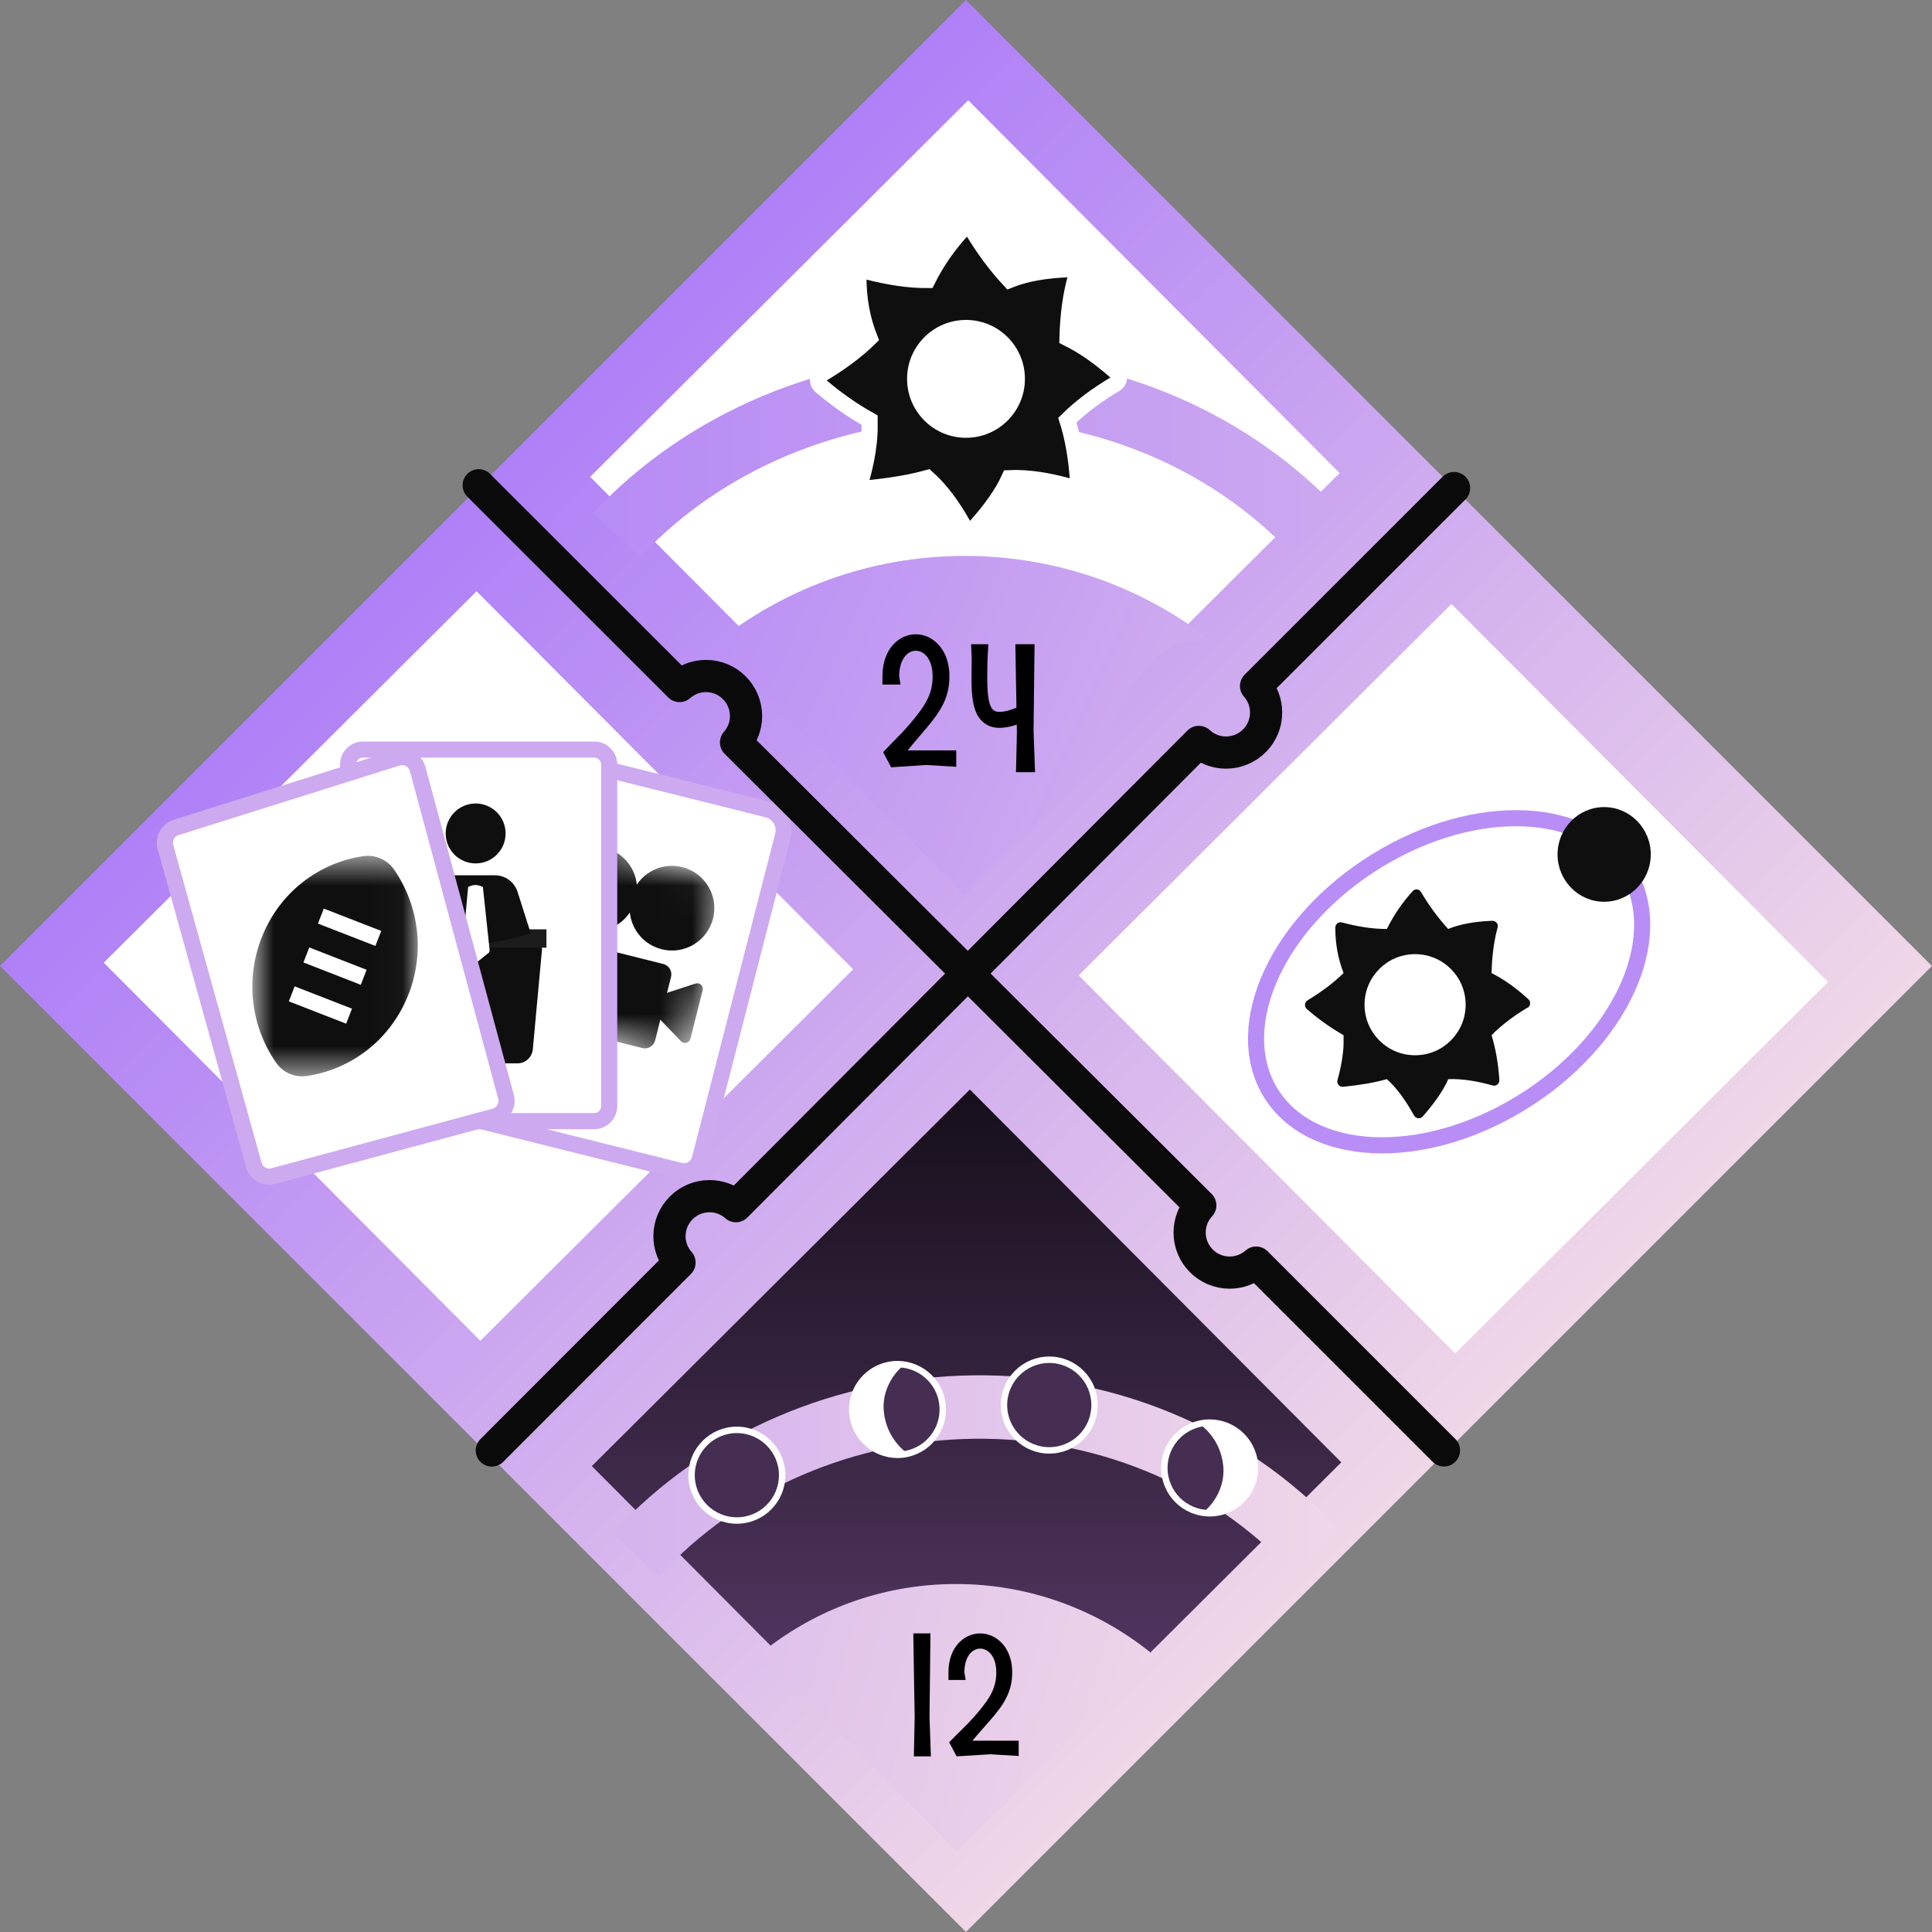 <svg width="60" height="60" viewBox="0 0 60 60" fill="none" xmlns="http://www.w3.org/2000/svg">
<rect x="0" y="0" width="60" height="60" fill="#808080" stroke="none"/>
<g clip-path="url(#clip0_3213_3223)">
<path d="M29.999 0.001L-0 30L29.999 59.999L59.998 30L29.999 0.001Z" fill="url(#paint0_linear_3213_3223)"/>
<path d="M26.495 30.103L20.529 36.048L14.917 41.638L3.223 29.897L14.8 18.363L19.462 23.041L26.495 30.103Z" fill="white"/>
<path d="M16.416 23.806L13.864 34.031C13.798 34.299 13.961 34.57 14.229 34.639L21.126 36.36C21.394 36.425 21.665 36.263 21.734 35.994L24.317 25.95C24.408 25.593 24.191 25.23 23.834 25.139L17.021 23.438C16.753 23.372 16.481 23.535 16.413 23.803L16.416 23.806Z" fill="white" stroke="#CDA9F0" stroke-width="0.5" stroke-miterlimit="10"/>
<mask id="mask0_3213_3223" style="mask-type:luminance" maskUnits="userSpaceOnUse" x="16" y="26" width="7" height="7">
<path d="M17.513 26.009L16.115 31.588L21.284 32.884L22.683 27.305L17.513 26.009Z" fill="white"/>
</mask>
<g mask="url(#mask0_3213_3223)">
<path d="M20.598 29.937L17.623 29.192C17.446 29.149 17.269 29.255 17.227 29.432L16.733 31.404C16.69 31.581 16.796 31.758 16.972 31.804L19.947 32.549C20.124 32.592 20.301 32.486 20.346 32.309L20.84 30.337C20.883 30.16 20.777 29.983 20.6 29.937H20.598Z" fill="#0F0F0F"/>
<path d="M20.132 31.279L21.151 32.338C21.245 32.435 21.408 32.389 21.442 32.261L21.822 30.751C21.854 30.619 21.731 30.505 21.602 30.545L20.206 30.999C20.084 31.039 20.047 31.187 20.135 31.282L20.132 31.279Z" fill="#0F0F0F"/>
<path d="M18.148 28.881C18.854 29.058 19.567 28.63 19.744 27.925C19.921 27.22 19.493 26.506 18.788 26.329C18.083 26.152 17.369 26.58 17.192 27.285C17.015 27.99 17.443 28.704 18.148 28.881Z" fill="#0F0F0F"/>
<path d="M20.549 29.48C21.254 29.657 21.968 29.229 22.145 28.524C22.322 27.819 21.894 27.106 21.189 26.929C20.483 26.752 19.77 27.18 19.593 27.885C19.416 28.59 19.844 29.303 20.549 29.48Z" fill="#0F0F0F"/>
</g>
<path d="M11.275 34.818H18.454C18.711 34.818 18.919 34.61 18.919 34.353V23.743C18.919 23.486 18.711 23.278 18.454 23.278H11.275C11.018 23.278 10.81 23.486 10.81 23.743V34.353C10.81 34.61 11.018 34.818 11.275 34.818Z" fill="white" stroke="#CDA9F0" stroke-width="0.5" stroke-miterlimit="10"/>
<path d="M16.07 33.023H13.476C13.227 33.023 13.022 32.834 12.999 32.589L12.716 29.512C12.691 29.232 12.911 28.989 13.193 28.989H16.353C16.636 28.989 16.855 29.232 16.83 29.512L16.547 32.589C16.524 32.834 16.319 33.023 16.07 33.023Z" fill="#0F0F0F"/>
<path d="M16.97 28.861H12.403V29.432H16.97V28.861Z" fill="#1D1C1C"/>
<path d="M13.036 28.987L13.461 27.691C13.561 27.388 13.844 27.183 14.164 27.183H15.368C15.691 27.183 15.976 27.391 16.073 27.697L16.481 28.978C16.481 28.978 14.075 29.82 13.036 28.984V28.987Z" fill="#0F0F0F"/>
<path d="M14.772 26.814C15.285 26.814 15.702 26.398 15.702 25.884C15.702 25.37 15.285 24.953 14.772 24.953C14.258 24.953 13.841 25.37 13.841 25.884C13.841 26.398 14.258 26.814 14.772 26.814Z" fill="#0F0F0F"/>
<path d="M15.168 29.598L14.832 29.866C14.792 29.897 14.738 29.894 14.7 29.866L14.392 29.6C14.366 29.578 14.355 29.546 14.358 29.512L14.538 27.548C14.689 27.462 14.843 27.465 14.997 27.548L15.206 29.509C15.206 29.543 15.194 29.578 15.168 29.6V29.598Z" fill="white"/>
<path d="M8.495 36.522L15.36 34.673C15.628 34.601 15.785 34.327 15.714 34.059L12.971 23.883C12.899 23.615 12.625 23.458 12.357 23.529L5.492 25.69C5.224 25.761 5.067 26.035 5.138 26.303L7.881 36.171C7.953 36.44 8.227 36.597 8.495 36.525V36.522Z" fill="white" stroke="#CDA9F0" stroke-width="0.5" stroke-miterlimit="10"/>
<mask id="mask1_3213_3223" style="mask-type:luminance" maskUnits="userSpaceOnUse" x="7" y="26" width="6" height="8">
<path d="M12.973 26.578H7.835V33.428H12.973V26.578Z" fill="white"/>
</mask>
<g mask="url(#mask1_3213_3223)">
<path d="M12.708 30.825C12.168 32.263 10.924 33.214 9.525 33.417C9.157 33.471 8.786 33.311 8.572 33C7.827 31.924 7.607 30.502 8.103 29.178C8.64 27.742 9.887 26.791 11.283 26.589C11.652 26.535 12.023 26.694 12.237 27.003C12.982 28.079 13.204 29.503 12.708 30.828V30.825Z" fill="#0F0F0F"/>
<path d="M9.514 29.657L11.295 30.351" stroke="white" stroke-width="0.5" stroke-linejoin="round"/>
<path d="M9.965 28.45L11.749 29.144" stroke="white" stroke-width="0.5" stroke-linejoin="round"/>
<path d="M9.06 30.865L10.841 31.558" stroke="white" stroke-width="0.5" stroke-linejoin="round"/>
</g>
<path d="M41.603 14.692L36.471 19.804L35.341 19.998L35.01 21.26L29.863 26.386L23.917 20.421L18.328 14.809L30.069 3.114L41.603 14.692Z" fill="white"/>
<path d="M19.15 16.613C24.739 10.656 35.015 10.353 40.85 16.516" stroke="url(#paint1_linear_3213_3223)" stroke-width="2" stroke-miterlimit="10"/>
<path d="M37.773 20.027C37.773 20.027 36.768 19.559 35.769 20.558C34.77 21.557 33.868 23.914 33.868 23.914L29.963 27.802L22.19 19.998C24.32 18.288 27.023 17.264 29.966 17.264C32.909 17.264 35.638 18.297 37.773 20.024V20.027Z" fill="url(#paint2_linear_3213_3223)"/>
<path fill-rule="evenodd" clip-rule="evenodd" d="M32.144 23.98L32.098 22.698L32.129 20.007H31.533L31.567 21.979C31.224 22.116 30.982 22.145 30.865 22.062C30.639 21.908 30.654 21.228 30.665 20.575C30.671 20.392 30.694 20.007 30.694 20.007H30.157C30.157 20.007 30.18 20.386 30.177 20.563C30.16 21.46 30.145 22.168 30.591 22.473C30.716 22.561 30.868 22.604 31.045 22.604C31.199 22.604 31.376 22.573 31.576 22.504L31.581 22.721L31.553 23.98H32.144ZM28.19 23.304C28.324 23.135 28.453 22.984 28.573 22.844C29.104 22.227 29.486 21.779 29.486 21.006C29.486 20.149 28.952 19.698 28.439 19.698C27.925 19.698 27.405 20.147 27.405 21.006V21.26H27.965L27.925 21.006C27.925 20.461 28.193 20.209 28.439 20.209C28.564 20.209 28.687 20.269 28.778 20.381C28.864 20.483 28.964 20.675 28.964 21.009C28.964 21.594 28.698 21.965 28.207 22.541C28.085 22.681 27.942 22.83 27.788 22.984C27.671 23.104 27.548 23.227 27.428 23.358L27.674 23.829L28.77 23.757L29.697 23.814V23.304H28.19Z" fill="black"/>
<path d="M34.641 11.923C34.079 12.254 33.577 12.625 33.148 13.048C33.325 13.607 33.428 14.224 33.474 14.88C33.485 15.029 33.343 15.146 33.197 15.106C32.557 14.929 31.935 14.823 31.347 14.849C31.128 15.337 30.751 15.851 30.285 16.373C30.186 16.484 30.003 16.467 29.929 16.336C29.592 15.731 29.221 15.22 28.801 14.846C28.262 14.994 27.648 15.094 26.983 15.16C26.832 15.174 26.709 15.029 26.752 14.883C26.86 14.501 26.937 14.127 26.977 13.77C26.994 13.633 27.003 13.502 27.006 13.37C27.009 13.262 27.006 13.153 27.006 13.048C26.46 12.742 25.955 12.383 25.479 11.977C25.364 11.88 25.384 11.697 25.513 11.62C26.084 11.278 26.592 10.91 27.006 10.502C26.772 9.908 26.663 9.291 26.66 8.652C26.66 8.503 26.797 8.395 26.937 8.432C27.588 8.6 28.216 8.7 28.804 8.697C29.089 8.127 29.449 7.613 29.874 7.15C29.974 7.042 30.148 7.065 30.226 7.19C30.542 7.713 30.908 8.218 31.35 8.695C31.861 8.489 32.483 8.389 33.18 8.361C33.328 8.355 33.442 8.495 33.402 8.638C33.248 9.191 33.168 9.814 33.151 10.499C33.674 10.758 34.184 11.124 34.678 11.563C34.792 11.663 34.773 11.843 34.644 11.92L34.641 11.923Z" fill="#0F0F0F"/>
<path d="M34.641 11.923C34.079 12.254 33.577 12.625 33.148 13.048C33.325 13.607 33.428 14.224 33.474 14.88C33.485 15.029 33.343 15.146 33.197 15.106C32.557 14.929 31.935 14.823 31.347 14.849C31.128 15.337 30.751 15.851 30.285 16.373C30.186 16.484 30.003 16.467 29.929 16.336C29.592 15.731 29.221 15.22 28.801 14.846C28.262 14.994 27.648 15.094 26.983 15.16C26.832 15.174 26.709 15.029 26.752 14.883C26.86 14.501 26.937 14.127 26.977 13.77C26.994 13.633 27.003 13.502 27.006 13.37C27.009 13.262 27.006 13.153 27.006 13.048C26.46 12.742 25.955 12.383 25.479 11.977C25.364 11.88 25.384 11.697 25.513 11.62C26.084 11.278 26.592 10.91 27.006 10.502C26.772 9.908 26.663 9.291 26.66 8.652C26.66 8.503 26.797 8.395 26.937 8.432C27.588 8.6 28.216 8.7 28.804 8.697C29.089 8.127 29.449 7.613 29.874 7.15C29.974 7.042 30.148 7.065 30.226 7.19C30.542 7.713 30.908 8.218 31.35 8.695C31.861 8.489 32.483 8.389 33.18 8.361C33.328 8.355 33.442 8.495 33.402 8.638C33.248 9.191 33.168 9.814 33.151 10.499C33.674 10.758 34.184 11.124 34.678 11.563C34.792 11.663 34.773 11.843 34.644 11.92L34.641 11.923Z" stroke="white" stroke-width="0.5" stroke-miterlimit="10"/>
<path d="M30 13.596C31.011 13.596 31.83 12.776 31.83 11.766C31.83 10.755 31.011 9.936 30 9.936C28.99 9.936 28.17 10.755 28.17 11.766C28.17 12.776 28.99 13.596 30 13.596Z" fill="white"/>
<path d="M56.772 30.497L45.194 42.031L38.649 35.463L33.499 30.291L39.465 24.345L45.077 18.756L56.772 30.497Z" fill="white"/>
<path d="M47.238 34.253C50.312 32.369 51.799 29.155 50.566 27.077C49.33 24.999 45.839 24.842 42.768 26.726C39.697 28.61 38.207 31.824 39.44 33.902C40.676 35.98 44.167 36.137 47.238 34.253Z" stroke="#B98DF6" stroke-width="0.5" stroke-miterlimit="10"/>
<path d="M49.818 28.005C50.617 28.005 51.266 27.345 51.266 26.535C51.266 25.724 50.617 25.065 49.818 25.065C49.019 25.065 48.371 25.724 48.371 26.535C48.371 27.345 49.019 28.005 49.818 28.005Z" fill="#0F0F0F"/>
<path d="M47.438 31.293C47.018 31.544 46.639 31.827 46.322 32.149C46.453 32.575 46.53 33.043 46.564 33.539C46.57 33.654 46.467 33.742 46.359 33.711C45.879 33.577 45.417 33.497 44.977 33.514C44.815 33.885 44.532 34.276 44.184 34.673C44.109 34.758 43.972 34.744 43.915 34.644C43.661 34.185 43.385 33.796 43.071 33.514C42.665 33.628 42.209 33.702 41.709 33.751C41.595 33.762 41.503 33.651 41.538 33.542C41.618 33.251 41.678 32.966 41.706 32.697C41.72 32.595 41.726 32.492 41.726 32.392V32.149C41.318 31.915 40.938 31.644 40.584 31.336C40.499 31.262 40.513 31.122 40.61 31.065C41.035 30.805 41.418 30.525 41.726 30.217C41.549 29.766 41.469 29.295 41.469 28.812C41.469 28.698 41.572 28.616 41.675 28.647C42.163 28.778 42.631 28.852 43.071 28.85C43.285 28.416 43.553 28.025 43.873 27.674C43.947 27.591 44.078 27.608 44.132 27.705C44.369 28.105 44.643 28.487 44.974 28.85C45.357 28.693 45.822 28.616 46.344 28.596C46.456 28.593 46.541 28.698 46.51 28.804C46.396 29.224 46.333 29.697 46.322 30.22C46.713 30.417 47.095 30.694 47.464 31.03C47.549 31.105 47.535 31.244 47.438 31.302V31.296V31.293Z" fill="#0F0F0F"/>
<path d="M43.947 32.772C44.815 32.772 45.517 32.069 45.517 31.202C45.517 30.334 44.815 29.632 43.947 29.632C43.079 29.632 42.377 30.334 42.377 31.202C42.377 32.069 43.079 32.772 43.947 32.772Z" fill="white"/>
<path d="M39.408 47.652L35.729 51.317C35.729 51.317 35.74 51.325 35.746 51.331L29.692 57.362C29.692 57.362 23.84 51.171 23.931 51.106L20.483 47.643L18.38 45.531L23.169 40.761L25.168 38.769L30.12 33.836L36.066 39.802L41.655 45.414L39.408 47.652Z" fill="url(#paint3_linear_3213_3223)"/>
<path d="M19.741 48.291C25.19 42.334 35.206 42.031 40.892 48.194" stroke="url(#paint4_linear_3213_3223)" stroke-width="1.97" stroke-miterlimit="10"/>
<path d="M22.884 47.221C23.66 47.221 24.291 46.59 24.291 45.813C24.291 45.037 23.66 44.406 22.884 44.406C22.108 44.406 21.477 45.037 21.477 45.813C21.477 46.59 22.108 47.221 22.884 47.221Z" fill="#452E52" stroke="white" stroke-width="0.2" stroke-miterlimit="10"/>
<path d="M27.736 42.371C26.963 42.448 26.398 43.136 26.472 43.91C26.549 44.683 27.237 45.248 28.01 45.174C28.784 45.097 29.349 44.409 29.272 43.636C29.198 42.862 28.507 42.297 27.733 42.371H27.736Z" fill="#452E52" stroke="white" stroke-width="0.2" stroke-miterlimit="10"/>
<path d="M31.179 43.636C31.179 42.859 31.81 42.228 32.586 42.228C33.363 42.228 33.993 42.859 33.993 43.636C33.993 44.412 33.363 45.043 32.586 45.043C31.81 45.043 31.179 44.412 31.179 43.636Z" fill="#452E52" stroke="white" stroke-width="0.2" stroke-miterlimit="10"/>
<path d="M35.746 51.331L35.854 51.448L29.706 57.508L23.663 51.314C23.752 51.243 23.84 51.174 23.931 51.108C25.538 49.904 27.534 49.193 29.692 49.193C31.964 49.193 34.076 49.99 35.729 51.32C35.734 51.325 35.74 51.328 35.746 51.334V51.331Z" fill="url(#paint5_linear_3213_3223)"/>
<path d="M37.704 46.989C38.478 46.913 39.043 46.224 38.968 45.451C38.892 44.677 38.203 44.112 37.43 44.187C36.656 44.264 36.091 44.952 36.166 45.725C36.243 46.499 36.931 47.064 37.704 46.989Z" fill="#452E52" stroke="white" stroke-width="0.2" stroke-miterlimit="10"/>
<path d="M38.966 45.451C39.043 46.224 38.475 46.912 37.701 46.989C37.573 47.001 37.45 46.998 37.327 46.975C37.39 46.984 38.075 46.407 37.989 45.522C37.904 44.638 37.25 44.221 37.25 44.221C37.31 44.204 37.367 44.195 37.43 44.189C38.204 44.112 38.892 44.68 38.969 45.454L38.966 45.451Z" fill="white"/>
<path d="M26.472 43.91C26.395 43.136 26.963 42.448 27.736 42.371C27.865 42.36 27.988 42.362 28.11 42.385C28.047 42.377 27.362 42.953 27.448 43.838C27.534 44.723 28.187 45.14 28.187 45.14C28.127 45.157 28.07 45.166 28.008 45.171C27.234 45.248 26.546 44.68 26.469 43.907L26.472 43.91Z" fill="white"/>
<path d="M44.843 45.043L39.011 39.211C38.791 39.405 38.503 39.522 38.189 39.522C37.501 39.522 36.945 38.966 36.945 38.278C36.945 37.964 37.062 37.675 37.256 37.456L37.276 37.433L22.858 23.058C23.052 22.838 23.169 22.553 23.169 22.239C23.169 21.551 22.613 20.994 21.925 20.994C21.611 20.994 21.325 21.111 21.105 21.305L14.866 15.071" stroke="#0A0A0A" stroke-linecap="round" stroke-linejoin="round"/>
<path d="M45.157 15.157L39.008 21.305C39.203 21.525 39.32 21.814 39.32 22.128C39.32 22.815 38.763 23.372 38.075 23.372C37.761 23.372 37.473 23.255 37.253 23.061L37.23 23.041L22.855 37.459C22.636 37.264 22.35 37.148 22.036 37.148C21.348 37.148 20.791 37.704 20.791 38.392C20.791 38.706 20.909 38.991 21.103 39.211L15.274 45.046" stroke="#0A0A0A" stroke-linecap="round" stroke-linejoin="round"/>
<path d="M28.909 54.545H28.381L28.406 53.335L28.363 50.727H28.896L28.867 53.313L28.909 54.545Z" fill="black"/>
<path d="M31.636 54.533L30.753 54.481L29.709 54.545L29.477 54.109C29.738 53.833 30.014 53.587 30.218 53.355C30.687 52.822 30.941 52.48 30.941 51.937C30.941 51.627 30.845 51.452 30.764 51.358C30.676 51.256 30.562 51.199 30.441 51.199C30.204 51.199 29.95 51.429 29.95 51.937L29.99 52.173H29.455V51.937C29.455 51.143 29.95 50.727 30.439 50.727C30.928 50.727 31.435 51.143 31.435 51.937C31.435 52.651 31.071 53.065 30.566 53.635C30.452 53.764 30.329 53.904 30.2 54.059H31.636V54.531V54.533Z" fill="black"/>
</g>
<defs>
<linearGradient id="paint0_linear_3213_3223" x1="14.999" y1="15" x2="44.999" y2="45" gradientUnits="userSpaceOnUse">
<stop stop-color="#AF80F7"/>
<stop offset="1" stop-color="#EFD7E7"/>
</linearGradient>
<linearGradient id="paint1_linear_3213_3223" x1="19.15" y1="14.315" x2="40.85" y2="14.315" gradientUnits="userSpaceOnUse">
<stop stop-color="#B88CF5"/>
<stop offset="1" stop-color="#CBA7F0"/>
</linearGradient>
<linearGradient id="paint2_linear_3213_3223" x1="33.818" y1="25.364" x2="22.363" y2="20.182" gradientUnits="userSpaceOnUse">
<stop stop-color="#CDA9F0"/>
<stop offset="1" stop-color="#BC92F4"/>
</linearGradient>
<linearGradient id="paint3_linear_3213_3223" x1="30.017" y1="33.836" x2="30.017" y2="57.362" gradientUnits="userSpaceOnUse">
<stop stop-color="#160F1A"/>
<stop offset="1" stop-color="#644276"/>
</linearGradient>
<linearGradient id="paint4_linear_3213_3223" x1="19.741" y1="45.994" x2="40.892" y2="45.994" gradientUnits="userSpaceOnUse">
<stop stop-color="#D5B3EE"/>
<stop offset="1" stop-color="#EFD6E8"/>
</linearGradient>
<linearGradient id="paint5_linear_3213_3223" x1="23.182" y1="51" x2="34.909" y2="54.545" gradientUnits="userSpaceOnUse">
<stop stop-color="#DFC1EB"/>
<stop offset="1" stop-color="#EDD4E8"/>
</linearGradient>
<clipPath id="clip0_3213_3223">
<rect width="60" height="60" fill="white"/>
</clipPath>
</defs>
</svg>
